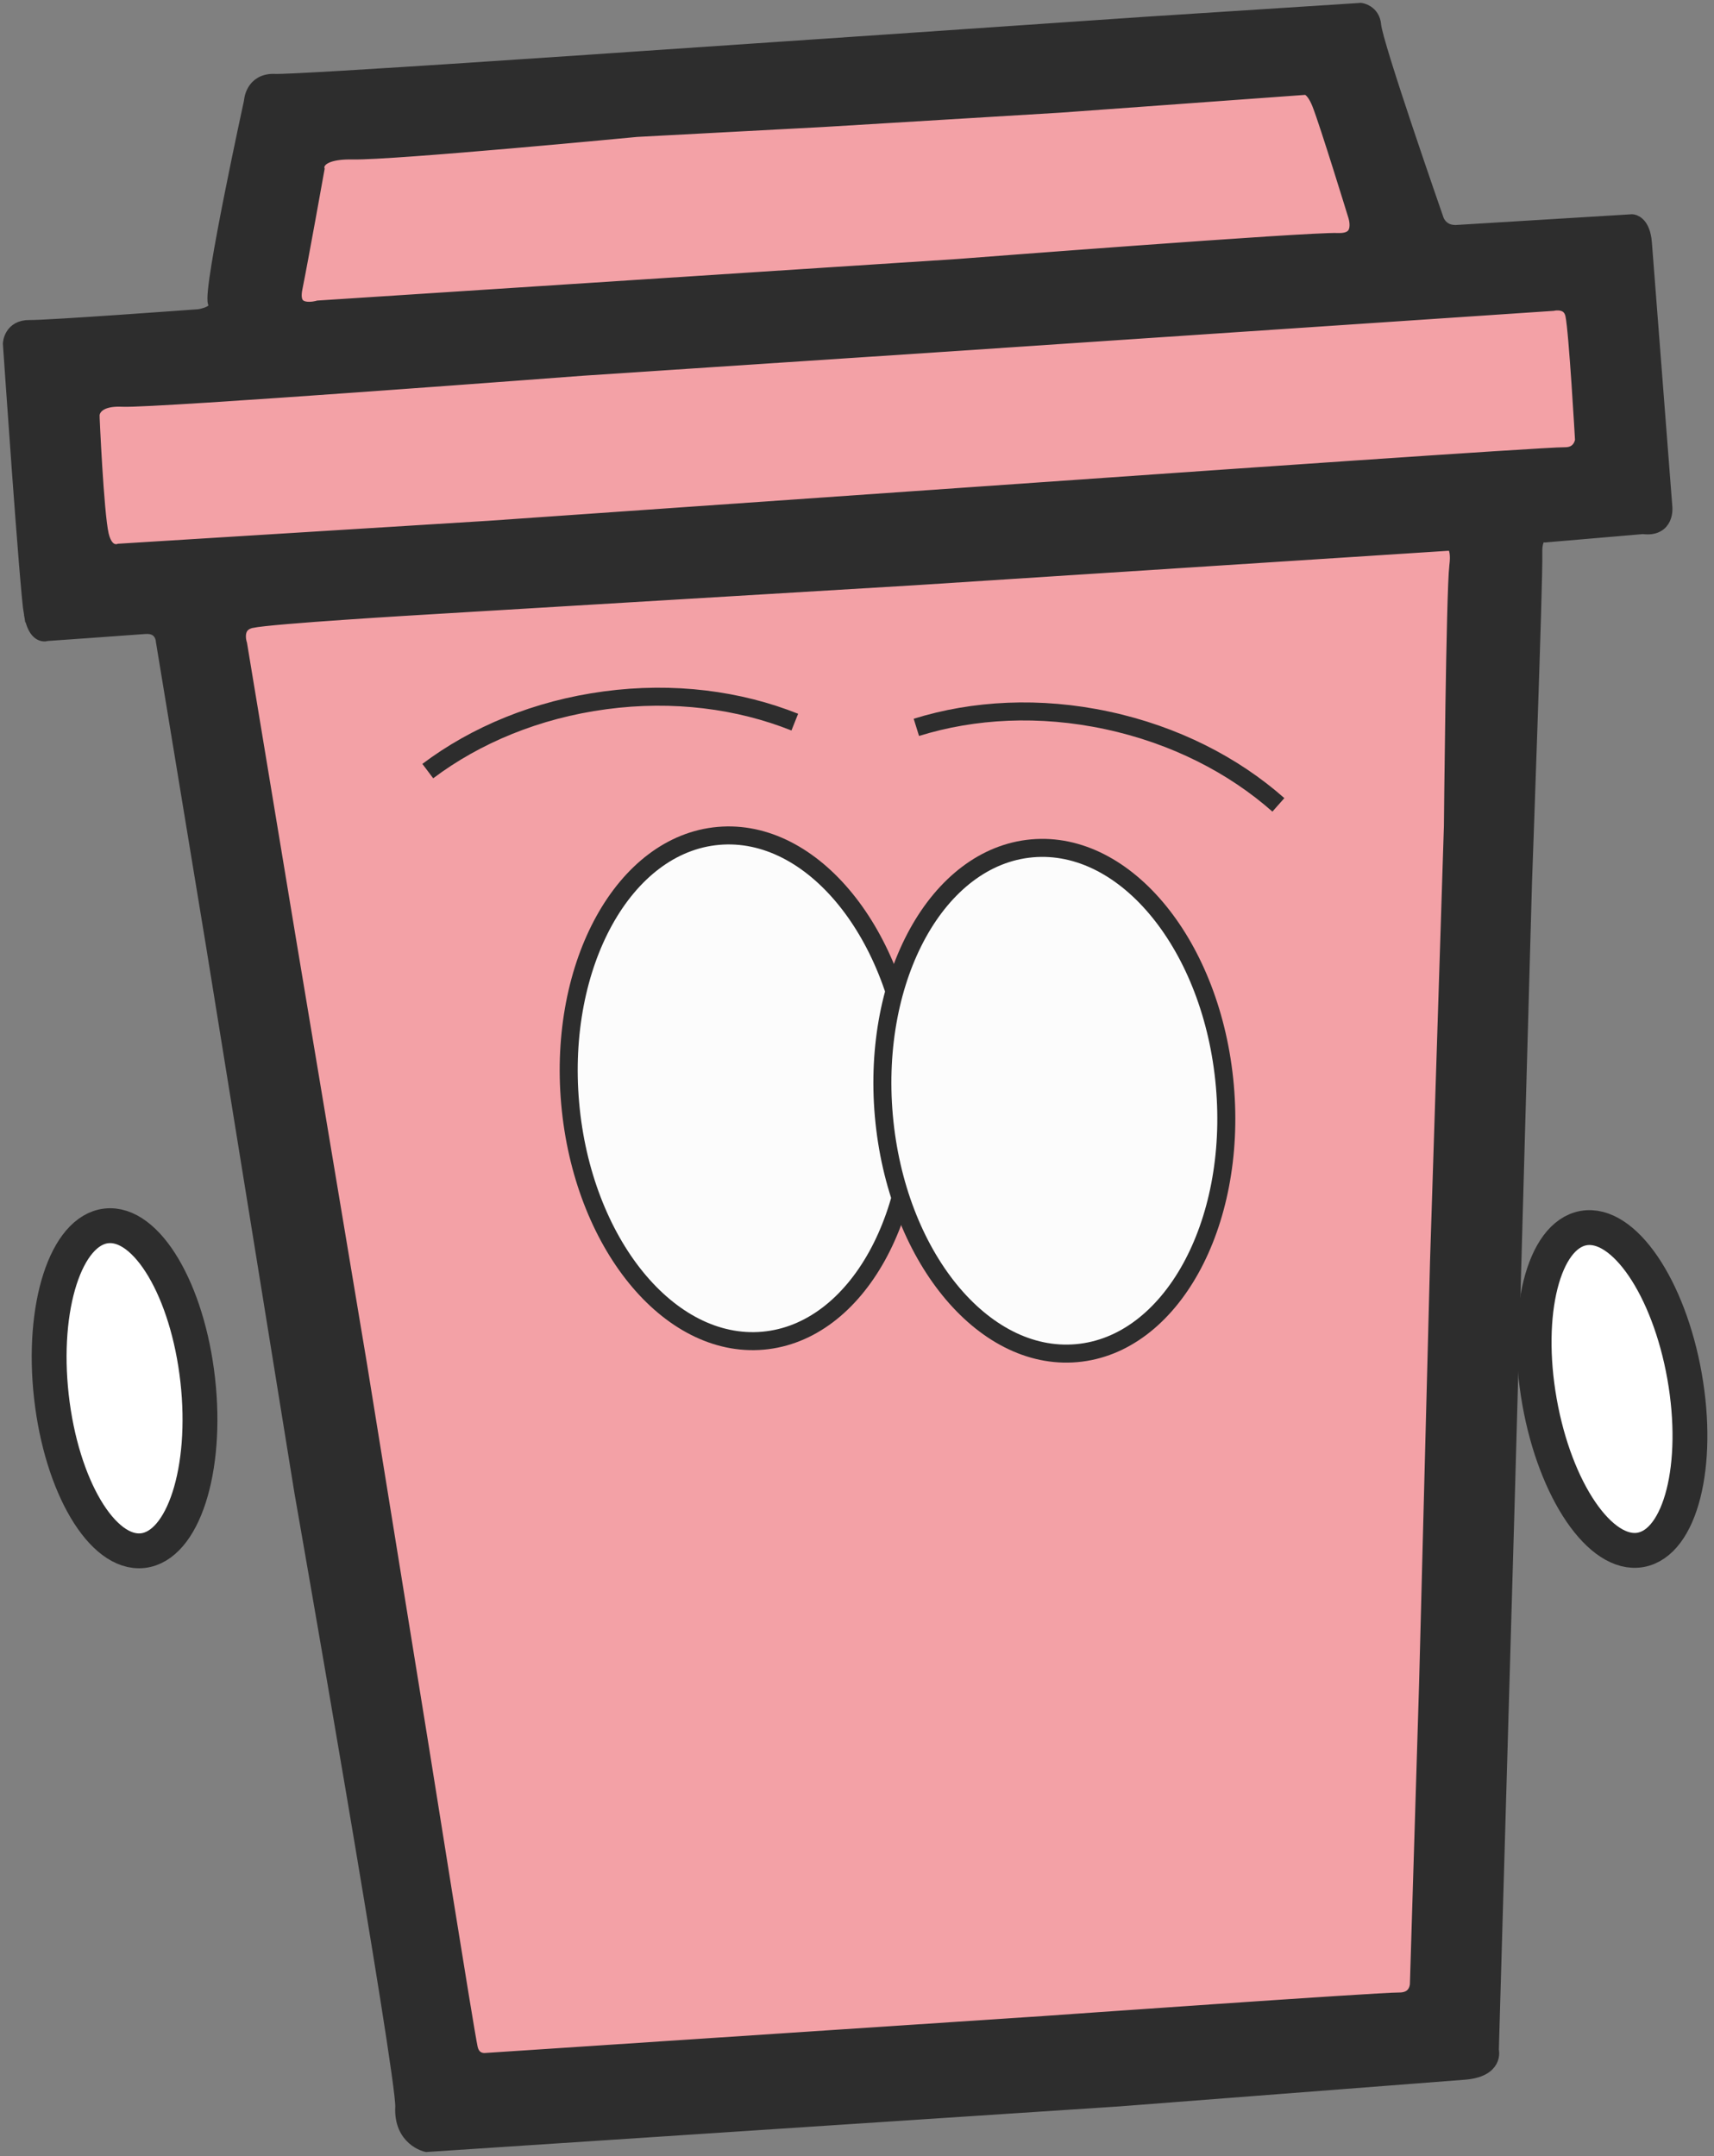 <?xml version="1.0" encoding="UTF-8"?> <svg xmlns="http://www.w3.org/2000/svg" width="295" height="371" viewBox="0 0 295 371" fill="none"><rect x="0" y="0" width="295" height="371" fill="#808080" stroke="none"/> <path d="M282.351 266.694C289.243 265.476 292.636 252.094 289.93 236.804C287.223 221.514 279.441 210.106 272.549 211.324C265.656 212.542 262.263 225.924 264.97 241.214C267.677 256.504 275.459 267.912 282.351 266.694Z" fill="white" stroke="#2D2D2D" stroke-width="6" stroke-miterlimit="10"></path> <path d="M24.566 266.824C31.522 266.047 35.761 252.908 34.033 237.477C32.306 222.045 25.267 210.166 18.311 210.943C11.355 211.72 7.116 224.859 8.844 240.291C10.57 255.722 17.61 267.601 24.566 266.824Z" fill="white" stroke="#2D2D2D" stroke-width="6" stroke-miterlimit="10"></path> <path d="M52.466 22.222L44.295 53.435L22.889 63.06L10.04 69.675V93.249L27.557 99.619L75.825 99.234C75.825 99.234 276.298 82.897 277.463 82.897C278.627 82.897 272.602 47.511 272.602 47.511L236.981 48.674L239.705 34.131L231.919 12.509L188.871 10.952L52.466 22.231V22.222Z" fill="#F3A1A6"></path> <path d="M250.889 86.922C252.431 86.808 253.727 88.069 253.701 89.6C253.561 95.778 253.438 101.833 253.28 107.888C252.623 132.389 251.949 156.873 251.301 181.374C250.399 214.502 249.514 247.631 248.612 280.76C248.051 301.691 247.421 322.63 247.018 343.57C246.965 346.379 245.967 346.93 243.488 347.105C190.097 350.693 136.714 354.342 83.34 358.043C80.993 358.209 79.977 357.798 79.556 355.164C74.818 325.754 69.939 296.353 65.096 266.961C58.045 224.154 50.977 181.347 43.927 138.541C42.061 127.226 40.169 115.93 38.234 104.344C37.989 102.822 39.109 101.404 40.642 101.308L250.916 86.922H250.907H250.889Z" fill="#F3A1A6"></path> <path d="M220.025 138.497C212.3 131.671 202.175 126.447 190.552 123.962C178.939 121.468 167.561 122.09 157.717 125.161" stroke="#2D2D2D" stroke-width="3.1" stroke-miterlimit="10"></path> <path d="M136.793 124.26C127.202 120.436 115.921 118.922 104.141 120.506C92.37 122.081 81.868 126.482 73.627 132.686" stroke="#2D2D2D" stroke-width="3.1" stroke-miterlimit="10"></path> <path d="M5.608 105.578C6.309 109.621 8.008 108.807 8.008 108.807C8.008 108.807 21.601 107.853 24.895 107.599C28.188 107.346 28.319 110.259 28.319 110.259L36.981 162.832L52.151 256.644C52.151 256.644 69.808 357.282 69.528 362.567C69.248 367.852 73.425 368.797 73.425 368.797L192.488 360.966C192.488 360.966 246.528 356.792 251.967 356.372C257.397 355.952 256.468 352.802 256.468 352.802L259.122 261.028L262.179 151.771C262.179 151.771 264.08 99.453 263.948 95.27C263.817 91.087 266.024 91.831 266.024 91.831L282.796 90.396C286.746 90.965 286.335 87.299 286.335 87.299C286.335 87.299 283.077 45.227 282.814 41.832C282.551 38.437 280.913 38.367 280.913 38.367L251.091 40.187C247.798 40.537 247.009 37.868 247.009 37.868C247.009 37.868 236.473 7.67 236.219 4.38C236.053 2.245 234.178 2 234.178 2L196.692 4.415L152.322 7.451L111.052 10.252C111.052 10.252 51.056 14.399 47.325 14.216C43.603 14.032 43.48 17.523 43.48 17.523C43.48 17.523 36.421 49.856 37.27 52.035C38.12 54.213 34.257 54.703 34.257 54.703C34.257 54.703 8.148 56.629 5.118 56.567C2.088 56.506 2 59.149 2 59.149C2 59.149 4.89 101.544 5.6 105.578H5.608ZM230.228 41.595C225.236 41.394 164.978 46.058 164.978 46.058L54.849 53.207C54.849 53.207 49.506 54.791 50.566 49.541C51.626 44.291 54.349 29.065 54.349 29.065C54.349 29.065 53.605 25.81 60.647 25.941C67.689 26.081 109.536 22.065 109.536 22.065L141.619 20.358L182.521 17.882L224.544 14.828C224.544 14.828 225.98 14.425 227.312 17.829C228.652 21.233 233.478 36.958 233.478 36.958C233.478 36.958 235.22 41.797 230.228 41.595ZM43.261 106.567C46.721 105.814 72.952 104.274 72.952 104.274L157.384 99.208L249.646 93.249C249.646 93.249 251.485 93.109 250.942 97.44C250.399 101.772 250.014 142.172 250.014 142.172L247.622 217.154L245.739 289.852L244.163 341.365C244.163 341.365 244.198 344.384 240.782 344.358C237.366 344.331 179.604 348.409 179.604 348.409L92.107 354.202L83.559 354.762C83.559 354.762 81.334 355.033 80.747 352.539C80.161 350.045 72.357 300.921 72.357 300.921L61.671 234.847L49.48 161.869L41.045 110.933C41.045 110.933 39.793 107.328 43.244 106.567H43.261ZM15.646 71.417C15.646 71.417 15.593 68.231 21.085 68.494C26.567 68.757 100.121 63.165 100.121 63.165L161.588 59.096L267.233 51.999C267.233 51.999 270.298 51.273 270.911 54.152C271.524 57.031 272.584 75.766 272.584 75.766C272.584 75.766 272.313 78.513 269.282 78.461C266.252 78.399 199.845 83.046 199.845 83.046L84.119 91.114L20.585 95.051C20.585 95.051 18.116 95.926 17.231 92.094C16.346 88.261 15.628 71.417 15.628 71.417H15.646Z" fill="#2D2D2D" stroke="#2D2D2D" stroke-width="3" stroke-miterlimit="10"></path> <path d="M156.823 184.681C154.704 160.696 139.849 142.408 123.646 143.834C107.434 145.261 96.013 165.868 98.133 189.853C100.252 213.837 115.107 232.125 131.31 230.699C147.522 229.273 158.943 208.666 156.823 184.681Z" fill="#FCFCFC" stroke="#2D2D2D" stroke-width="3.1" stroke-miterlimit="10"></path> <path d="M210.811 186.825C208.691 162.84 193.837 144.552 177.634 145.978C161.422 147.405 150.001 168.012 152.12 191.996C154.24 215.981 169.094 234.278 185.297 232.843C201.509 231.417 212.93 210.81 210.811 186.825Z" fill="#FCFCFC" stroke="#2D2D2D" stroke-width="3.1" stroke-miterlimit="10"></path> </svg> 